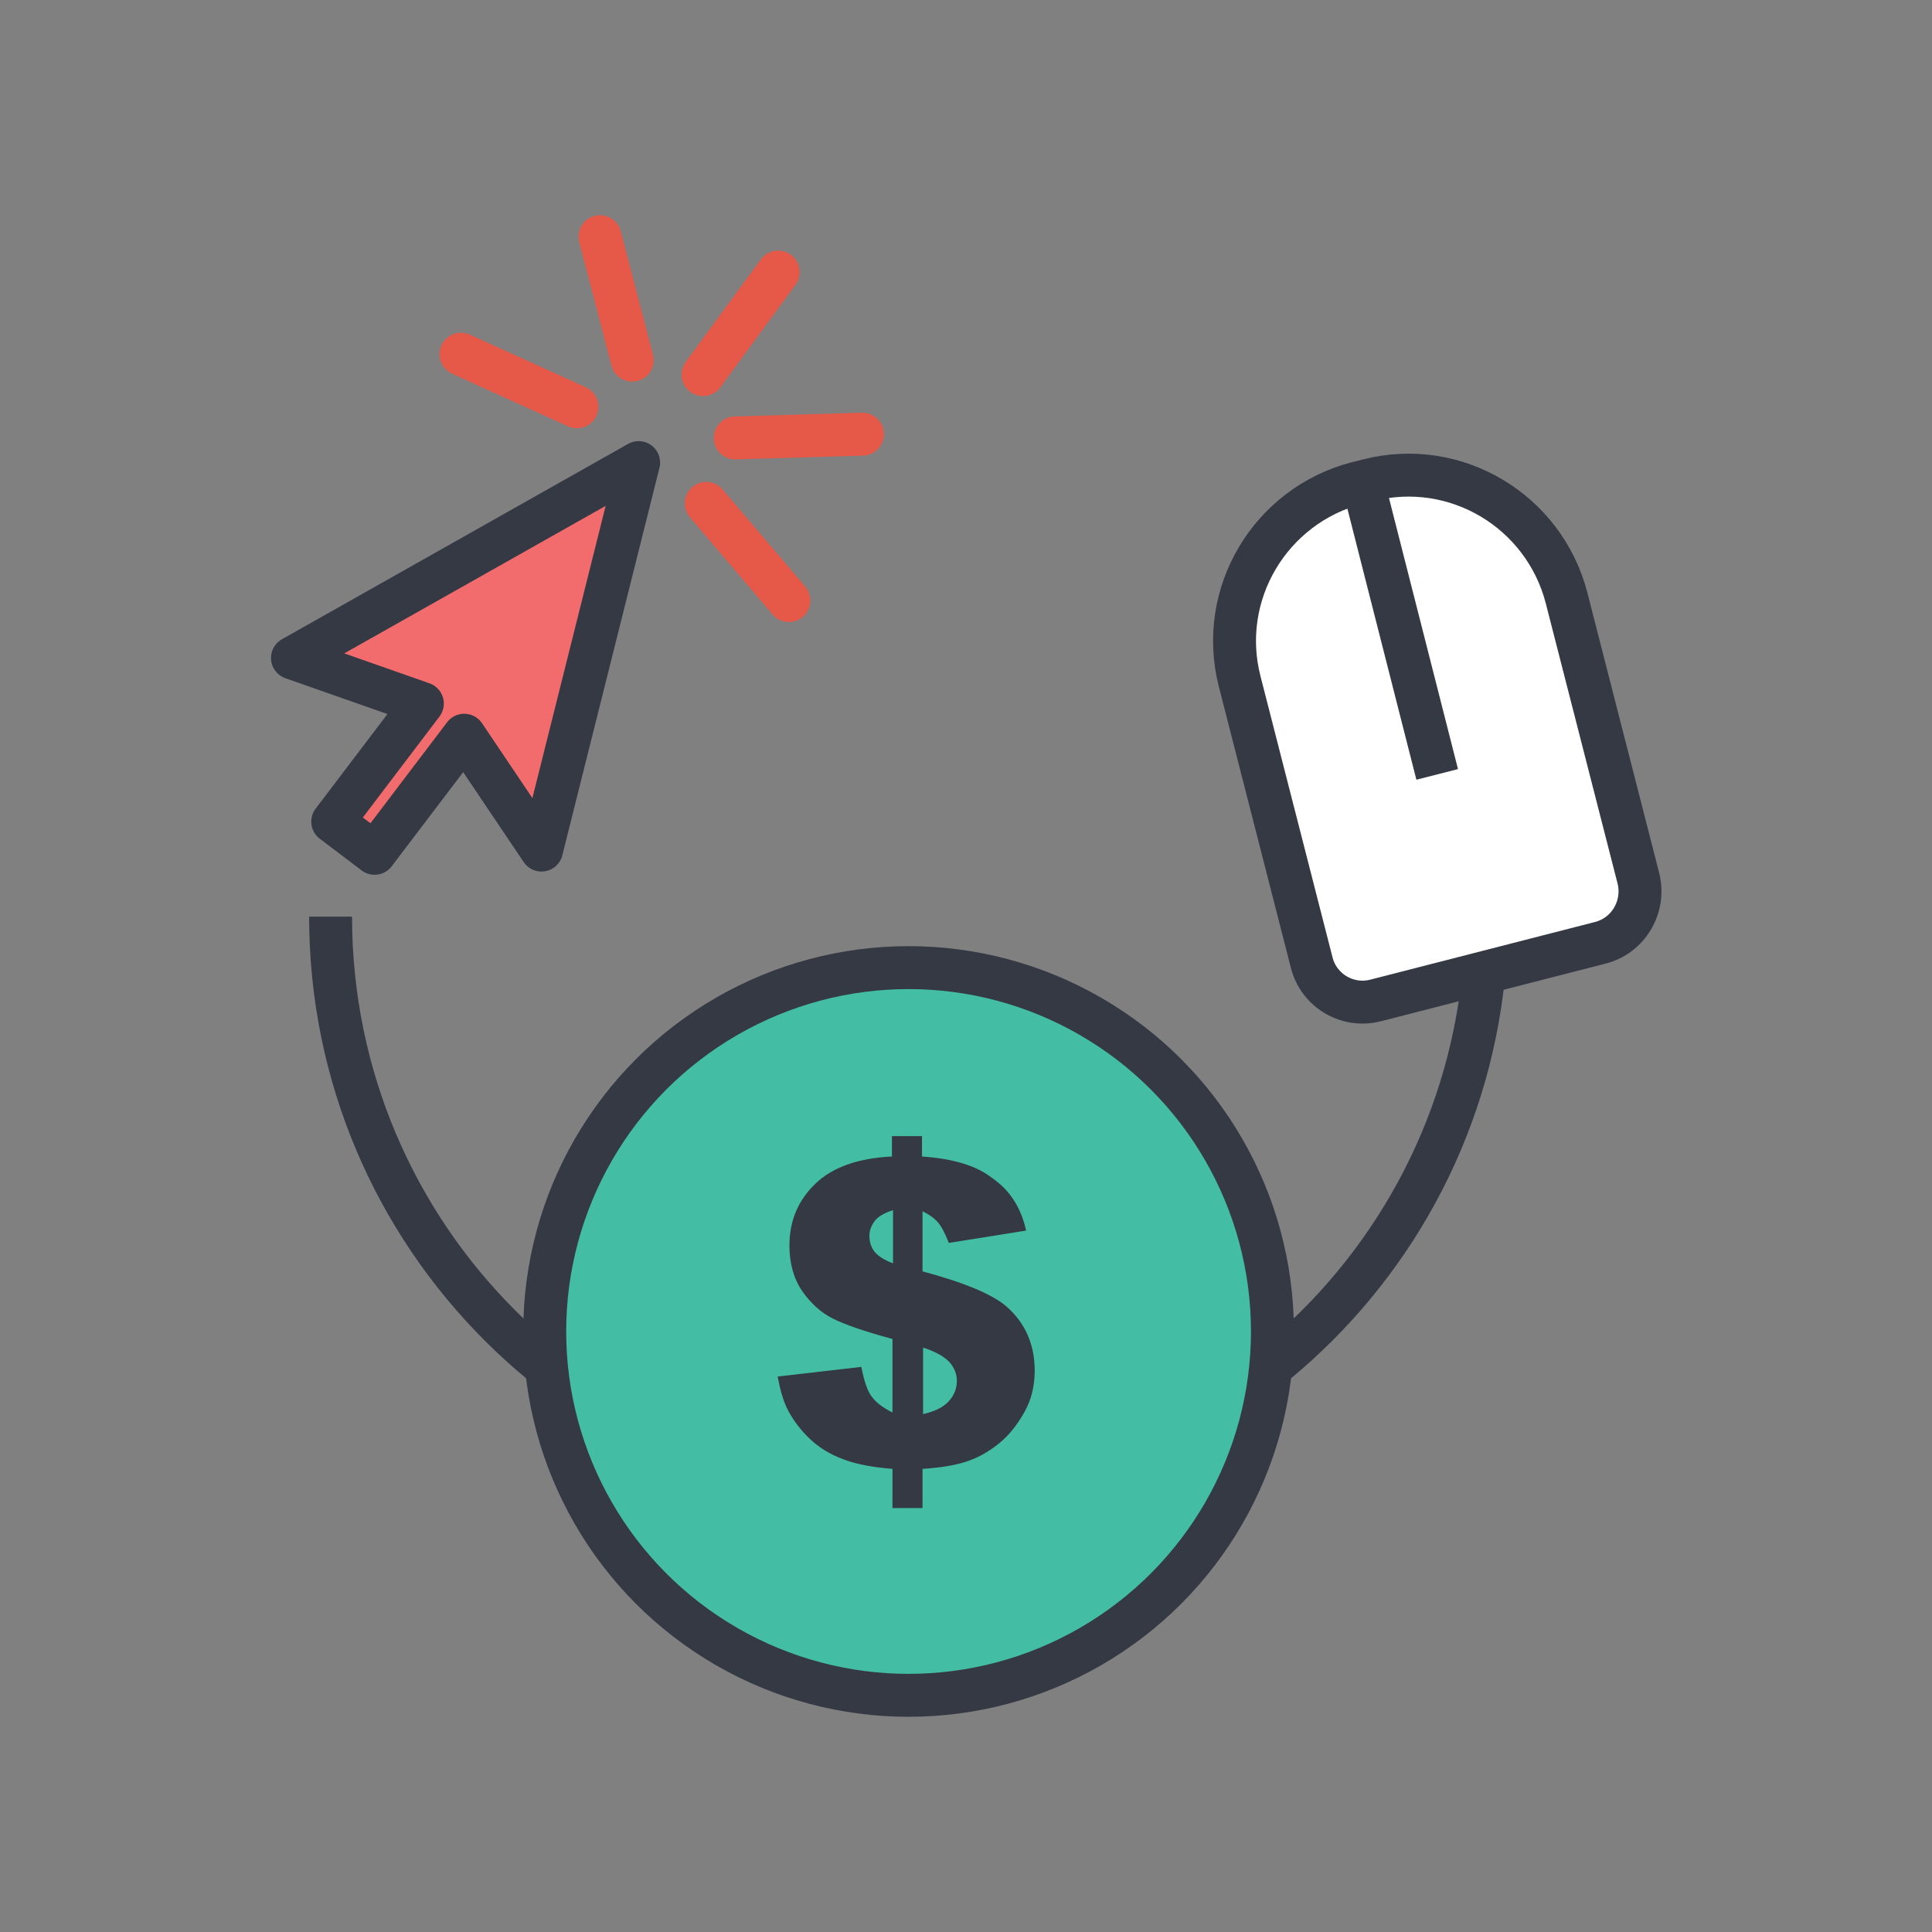 <?xml version="1.0" encoding="utf-8"?>
<!-- Generator: Adobe Illustrator 24.1.0, SVG Export Plug-In . SVG Version: 6.00 Build 0)  -->
<svg version="1.1" id="Layer_1" xmlns="http://www.w3.org/2000/svg" xmlns:xlink="http://www.w3.org/1999/xlink" x="0px" y="0px"
	 viewBox="0 0 360 360" style="enable-background:new 0 0 360 360;" xml:space="preserve">
<rect x="0" y="0" width="360" height="360" fill="#808080" stroke="none"/>
<style type="text/css">
	.st0{display:none;fill:none;stroke:#343944;stroke-width:8;stroke-miterlimit:10;}
	.st1{fill:none;stroke:#343944;stroke-width:8;stroke-miterlimit:10;}
	.st2{fill:#FFFFFF;stroke:#343944;stroke-width:8;stroke-miterlimit:10;}
	.st3{fill:#43BDA4;stroke:#343944;stroke-width:8;stroke-miterlimit:10;}
	.st4{fill:#343944;}
	.st5{fill:#F26B6D;stroke:#343944;stroke-width:8;stroke-linecap:round;stroke-linejoin:round;}
	.st6{fill:none;stroke:#E65847;stroke-width:8;stroke-linecap:round;stroke-linejoin:round;}
</style>
<path class="st0" d="M248.5,204.2c0,0,15.5,112.5-95,112.5S56.3,204.2,56.3,204.2"/>
<g>
	<path class="st1" d="M277,170.8c0,59.5-48.2,107.7-107.7,107.7S61.6,230.3,61.6,170.8"/>
	<g>
		<path class="st2" d="M298.1,175.7l-41.7,10.7c-5.3,1.4-10.7-1.8-12-7.1l-13.4-52.3c-4.2-16.3,5.7-32.8,21.9-37l2-0.5
			c16.3-4.2,32.8,5.7,37,21.9l13.4,52.3C306.6,169,303.4,174.4,298.1,175.7z"/>
		<line class="st1" x1="267.8" y1="144.3" x2="253.9" y2="89.7"/>
	</g>
	<circle class="st3" cx="169.3" cy="248.1" r="67.8"/>
	<g>
		<path class="st4" d="M191.2,229.3l-14.4,2.3c-0.7-1.8-1.4-3.1-2-3.8s-1.5-1.4-2.9-2.1v11.2c7.8,2.1,13.1,4.3,15.7,6.6
			c3.5,3.1,5.2,7.1,5.2,11.9c0,2.8-0.6,5.4-1.9,7.7s-2.8,4.3-4.8,5.9s-4,2.7-6.2,3.4c-2.2,0.7-4.9,1.1-8,1.3v7.3h-5.6v-7.3
			c-3.8-0.3-6.9-0.9-9.2-1.8c-2.4-0.9-4.4-2.1-6.1-3.7s-3-3.3-4-5.1s-1.6-4-2.1-6.6l15.6-1.8c0.5,2.6,1.1,4.4,1.9,5.5
			c0.8,1.1,2.1,2.1,3.9,3v-13.7c-5.2-1.4-8.9-2.7-11.1-3.8c-2.2-1.1-4.1-2.8-5.7-5.1c-1.6-2.3-2.4-5.2-2.4-8.5
			c0-4.6,1.6-8.4,4.8-11.5c3.2-3.1,8-4.8,14.3-5.1v-3.8h5.6v3.8c5.8,0.4,10.2,1.7,13.2,4.1C188.3,221.9,190.3,225.2,191.2,229.3z
			 M166.4,225.5c-1.6,0.5-2.8,1.2-3.4,2c-0.6,0.8-1,1.7-1,2.8c0,1.1,0.3,2.1,1,3c0.7,0.8,1.8,1.5,3.4,2.1V225.5z M172,263.5
			c2.2-0.5,3.8-1.3,4.8-2.4s1.5-2.4,1.5-3.8c0-1.2-0.4-2.3-1.3-3.4c-0.9-1-2.5-2-5-2.8V263.5z"/>
	</g>
	<g id="_x37_.-Cursor-_x28_click_x29_">
		<g transform="translate(4, 2)">
			<polygon id="Layer-1" class="st5" points="82.5,135 96.9,156.4 115,84.2 50.5,120.6 74.7,129.1 58,151.1 65.8,157 			"/>
			<path id="Layer-2" class="st6" d="M107.8,42.1l6,23 M141,48.7l-14,19.1 M156.7,78.9L133,79.6 M143,109.9l-15.4-18.1 M81.9,64
				l21.6,9.8"/>
		</g>
	</g>
</g>
</svg>
